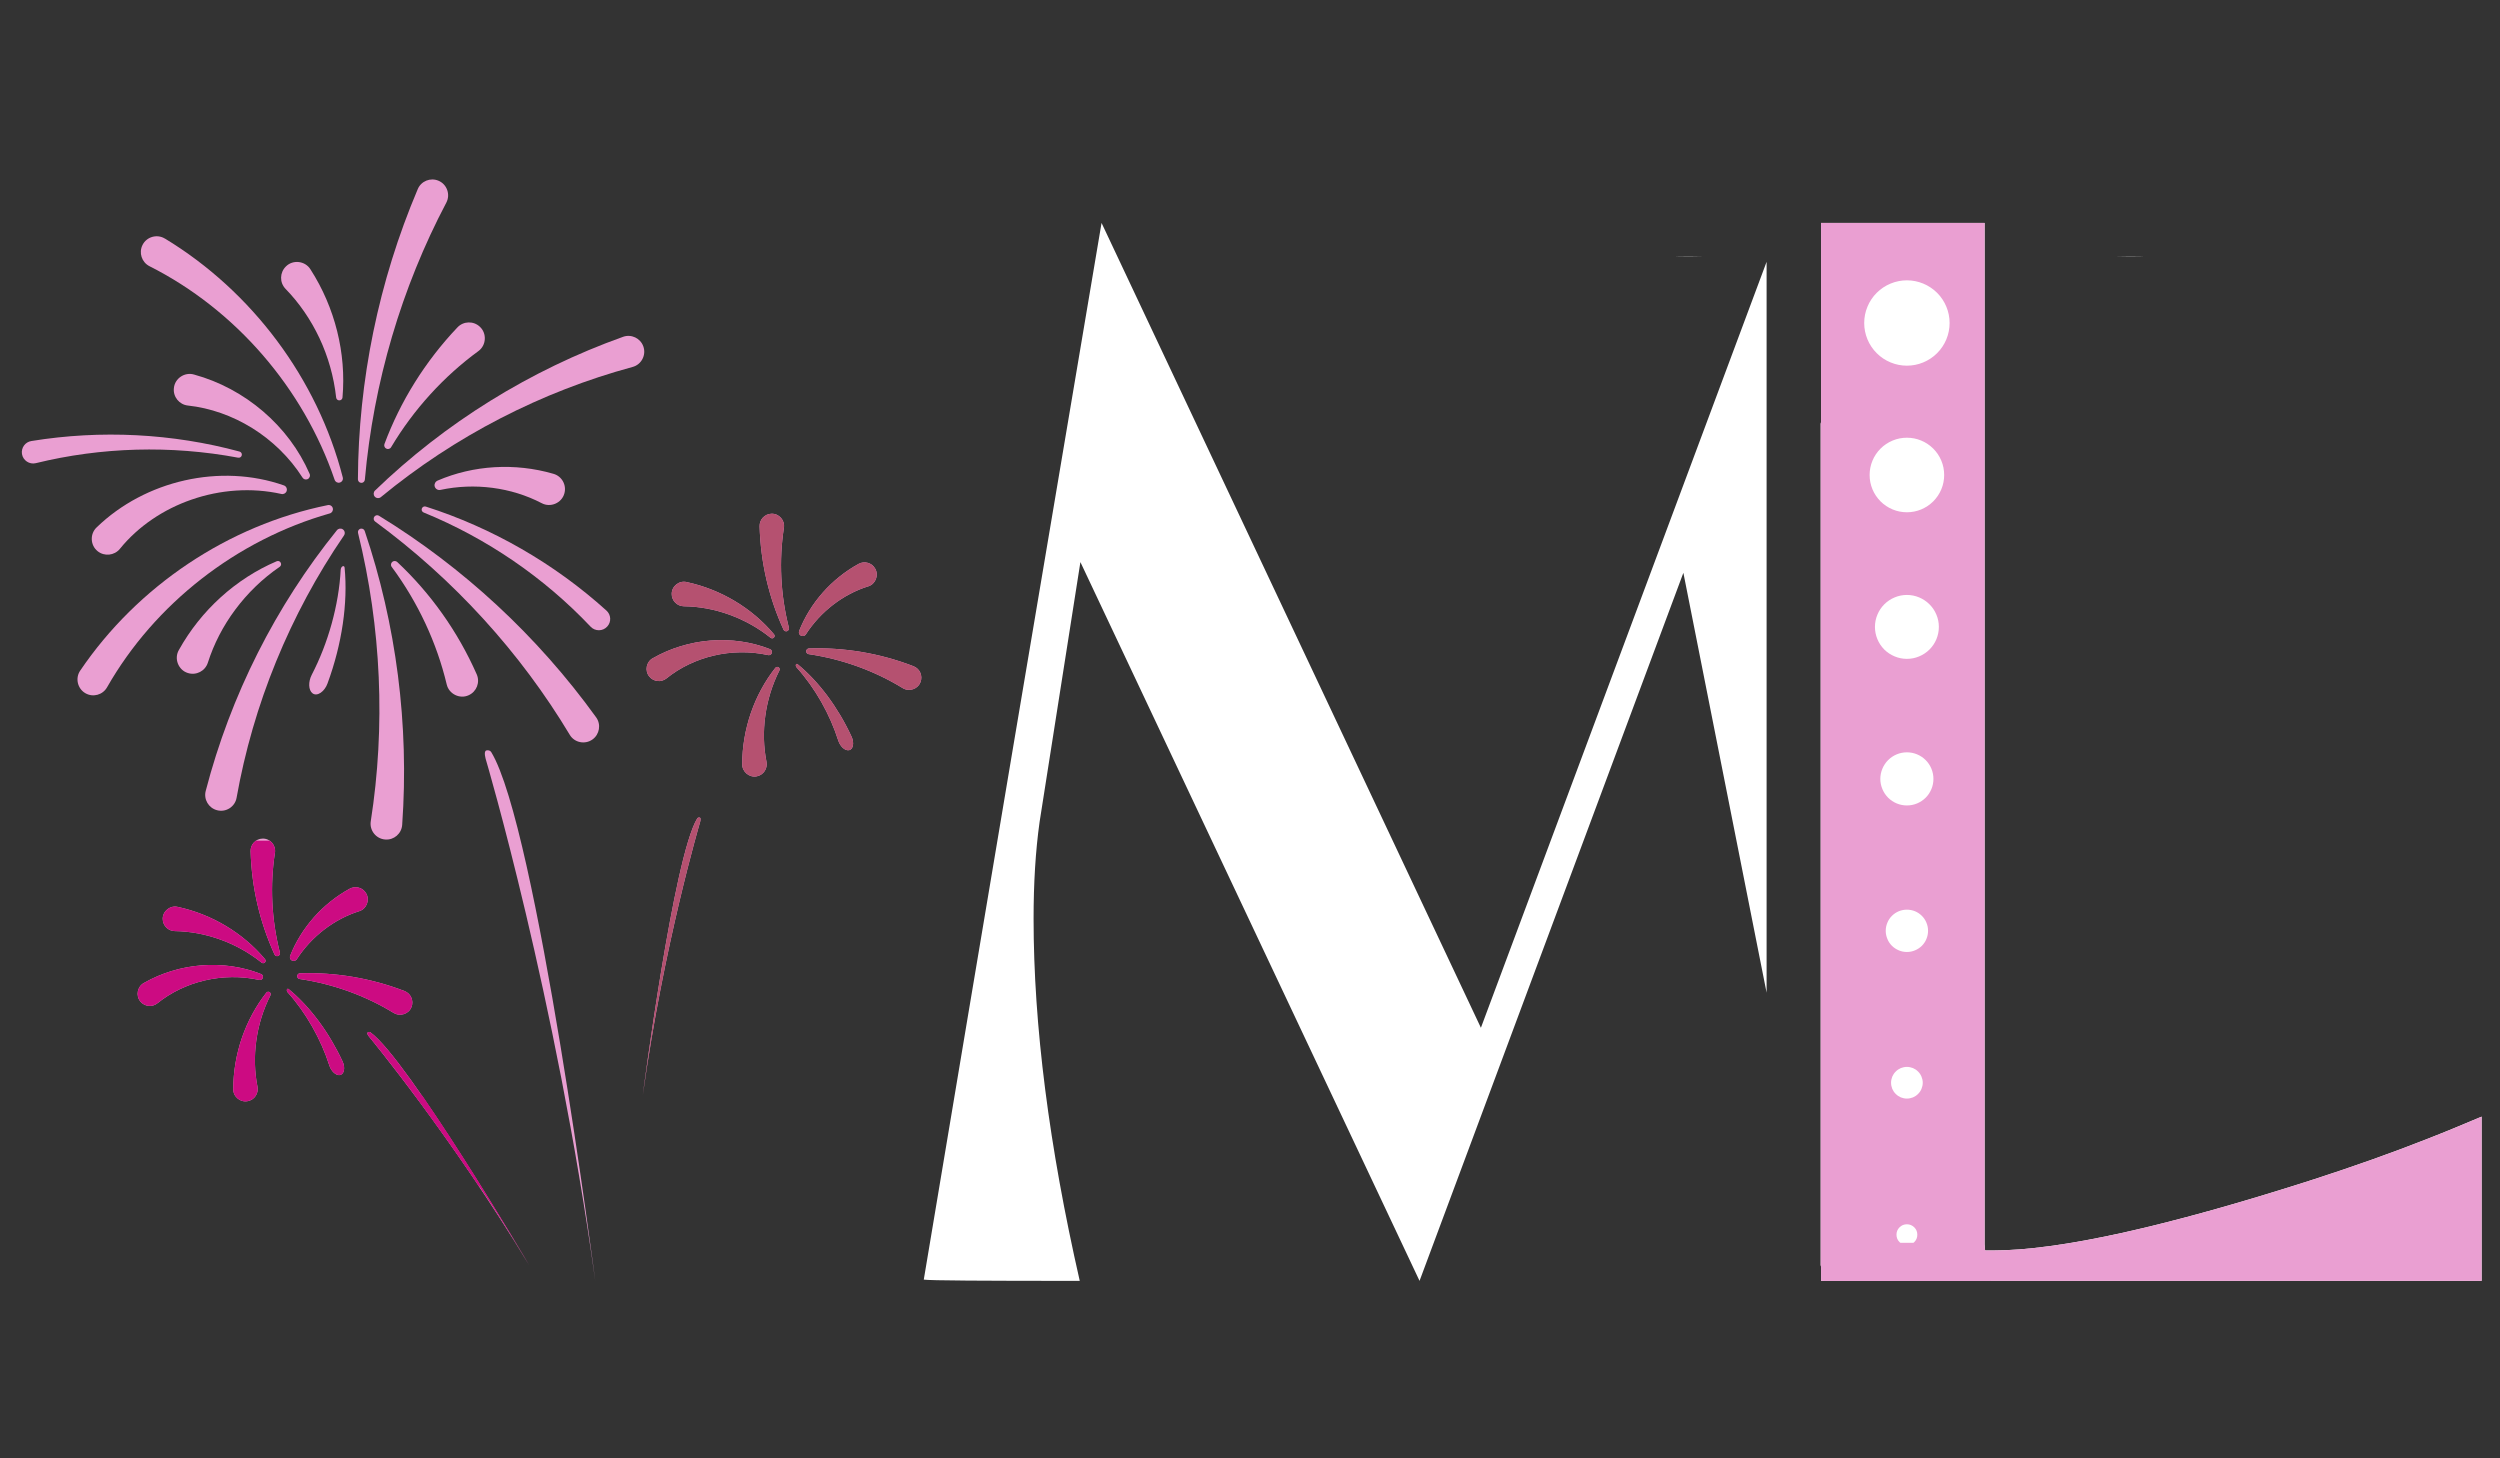 <svg xmlns="http://www.w3.org/2000/svg" xmlns:xlink="http://www.w3.org/1999/xlink" width="240" viewBox="0 0 180 105" height="140" preserveAspectRatio="xMidYMid meet"><rect x="0" y="0" width="180" height="105" fill="#333333" stroke="none"/><defs><clipPath id="176049517d"><path d="M 66.48 16.051 L 144 16.051 L 144 92.551 L 66.48 92.551 Z M 66.48 16.051 " clip-rule="nonzero"></path></clipPath><clipPath id="6ad4c4a18f"><path d="M 131 16.051 L 178.98 16.051 L 178.98 92.551 L 131 92.551 Z M 131 16.051 " clip-rule="nonzero"></path></clipPath><clipPath id="b3d1d002f0"><path d="M 130.668 16.051 L 144 16.051 L 144 92.551 L 130.668 92.551 Z M 130.668 16.051 " clip-rule="nonzero"></path></clipPath><clipPath id="d7ab319be3"><path d="M 131 16.051 L 178.668 16.051 L 178.668 92.551 L 131 92.551 Z M 131 16.051 " clip-rule="nonzero"></path></clipPath><clipPath id="edc10c73a9"><path d="M 137 18.43 L 180 18.43 L 180 19 L 137 19 Z M 137 18.43 " clip-rule="nonzero"></path></clipPath><clipPath id="4bb6dafaa4"><path d="M 89.359 18.43 L 138 18.43 L 138 19 L 89.359 19 Z M 89.359 18.43 " clip-rule="nonzero"></path></clipPath><clipPath id="cf9e9adcb8"><path d="M 136 88 L 139 88 L 139 89.484 L 136 89.484 Z M 136 88 " clip-rule="nonzero"></path></clipPath><clipPath id="bb670dbf5e"><path d="M 25 12.77 L 33 12.77 L 33 35 L 25 35 Z M 25 12.77 " clip-rule="nonzero"></path></clipPath><clipPath id="4bd3e48faf"><path d="M 1.5 31 L 18 31 L 18 34 L 1.5 34 Z M 1.5 31 " clip-rule="nonzero"></path></clipPath><clipPath id="04e0da343e"><path d="M 58 46 L 66.75 46 L 66.75 50 L 58 50 Z M 58 46 " clip-rule="nonzero"></path></clipPath><clipPath id="5be1d41b7c"><path d="M 34 54 L 43 54 L 43 92.27 L 34 92.27 Z M 34 54 " clip-rule="nonzero"></path></clipPath><clipPath id="8725ae328d"><path d="M 34 78.863 L 38.211 78.863 L 38.211 92.27 L 34 92.27 Z M 34 78.863 " clip-rule="nonzero"></path></clipPath><clipPath id="b3be2cbe92"><path d="M 26 78.863 L 38.211 78.863 L 38.211 92 L 26 92 Z M 26 78.863 " clip-rule="nonzero"></path></clipPath><clipPath id="af60a9f444"><path d="M 25 60.527 L 30 60.527 L 30 61 L 25 61 Z M 25 60.527 " clip-rule="nonzero"></path></clipPath><clipPath id="3d1772fd2b"><path d="M 18 60.527 L 21 60.527 L 21 69 L 18 69 Z M 18 60.527 " clip-rule="nonzero"></path></clipPath><clipPath id="3da81e23fc"><path d="M 34 60.527 L 34.5 60.527 L 34.5 92.027 L 34 92.027 Z M 34 60.527 " clip-rule="nonzero"></path></clipPath><clipPath id="66204d2d63"><path d="M 26 74 L 34.5 74 L 34.5 92 L 26 92 Z M 26 74 " clip-rule="nonzero"></path></clipPath><clipPath id="b5b1103fb5"><path d="M 45.832 35.16 L 47 35.16 L 47 36 L 45.832 36 Z M 45.832 35.16 " clip-rule="nonzero"></path></clipPath><clipPath id="c178e165a0"><path d="M 58 46 L 66.75 46 L 66.75 50 L 58 50 Z M 58 46 " clip-rule="nonzero"></path></clipPath></defs><g clip-path="url(#176049517d)"><path fill="#ffffff" d="M 142.934 90.035 L 142.891 89.832 L 142.891 89.809 L 138.996 70.195 L 131.09 30.402 L 131.09 91.082 L 131.316 92.223 L 143.367 92.223 Z M 79.312 16.051 C 75.031 41.402 70.75 66.777 66.512 92.133 C 66.945 92.199 70.68 92.223 77.742 92.223 C 75.531 82.52 74.418 73.816 74.418 66.141 C 74.418 63.613 74.555 61.289 74.852 59.172 L 77.789 40.469 L 102.207 92.223 L 121.203 41.242 L 127.195 71.473 L 127.195 18.852 L 106.625 74 Z M 79.312 16.051 " fill-opacity="1" fill-rule="nonzero"></path></g><g clip-path="url(#6ad4c4a18f)"><path fill="#ffffff" d="M 174.781 81.996 C 172.184 83.02 169.359 84.023 166.328 85 C 155.852 88.352 148.242 90.035 143.48 90.035 L 142.891 90.035 L 142.891 16.051 L 131.113 16.051 L 131.113 92.223 L 178.676 92.223 L 178.676 80.398 C 177.422 80.926 176.125 81.473 174.781 81.996 Z M 174.781 81.996 " fill-opacity="1" fill-rule="nonzero"></path></g><g clip-path="url(#b3d1d002f0)"><path fill="#ea9fd2" d="M 142.934 90.035 L 142.891 89.832 L 142.891 89.809 L 138.996 70.195 L 131.09 30.402 L 131.09 91.082 L 131.316 92.223 L 143.367 92.223 Z M 79.312 16.051 C 75.031 41.402 70.75 66.777 66.512 92.133 C 66.945 92.199 70.68 92.223 77.742 92.223 C 75.531 82.52 74.418 73.816 74.418 66.141 C 74.418 63.613 74.555 61.289 74.852 59.172 L 77.789 40.469 L 102.207 92.223 L 121.203 41.242 L 127.195 71.473 L 127.195 18.852 L 106.625 74 Z M 79.312 16.051 " fill-opacity="1" fill-rule="nonzero"></path></g><g clip-path="url(#d7ab319be3)"><path fill="#ea9fd2" d="M 174.781 81.996 C 172.184 83.02 169.359 84.023 166.328 85 C 155.852 88.352 148.242 90.035 143.48 90.035 L 142.891 90.035 L 142.891 16.051 L 131.113 16.051 L 131.113 92.223 L 178.676 92.223 L 178.676 80.398 C 177.422 80.926 176.125 81.473 174.781 81.996 Z M 174.781 81.996 " fill-opacity="1" fill-rule="nonzero"></path></g><g clip-path="url(#edc10c73a9)"><path fill="#ffffff" d="M 153.359 18.449 C 147.836 18.449 142.328 17.074 137.316 14.348 L 137.074 14.215 L 137.156 13.945 C 140.035 4.172 147.082 -3.668 156.484 -7.562 C 165.887 -11.457 176.41 -10.895 185.363 -6.023 L 185.605 -5.891 L 185.527 -5.621 C 182.645 4.152 175.598 11.992 166.195 15.887 C 162.059 17.598 157.703 18.449 153.359 18.449 Z M 137.895 13.871 C 146.605 18.523 156.809 19.027 165.934 15.25 C 175.059 11.469 181.914 3.898 184.789 -5.551 C 176.074 -10.203 165.871 -10.707 156.746 -6.93 C 147.621 -3.152 140.762 4.422 137.895 13.871 Z M 137.895 13.871 " fill-opacity="1" fill-rule="nonzero"></path></g><g clip-path="url(#4bb6dafaa4)"><path fill="#ffffff" d="M 121.605 18.449 C 117.266 18.449 112.906 17.598 108.77 15.887 C 99.367 11.992 92.32 4.152 89.438 -5.621 L 89.359 -5.891 L 89.602 -6.023 C 98.547 -10.895 109.074 -11.457 118.48 -7.562 C 127.883 -3.668 134.93 4.172 137.809 13.945 L 137.891 14.215 L 137.648 14.348 C 132.637 17.074 127.133 18.449 121.605 18.449 Z M 90.184 -5.551 C 93.055 3.898 99.91 11.469 109.035 15.25 C 118.164 19.027 128.367 18.527 137.074 13.871 C 134.203 4.422 127.348 -3.152 118.223 -6.93 C 109.094 -10.707 98.891 -10.203 90.184 -5.551 Z M 90.184 -5.551 " fill-opacity="1" fill-rule="nonzero"></path></g><path fill="#ffffff" d="M 140.371 23.258 C 140.371 23.664 140.293 24.055 140.137 24.434 C 139.98 24.809 139.758 25.141 139.469 25.43 C 139.18 25.719 138.848 25.938 138.473 26.094 C 138.098 26.25 137.703 26.328 137.297 26.328 C 136.891 26.328 136.496 26.25 136.121 26.094 C 135.746 25.938 135.41 25.719 135.125 25.43 C 134.836 25.141 134.613 24.809 134.457 24.434 C 134.301 24.055 134.223 23.664 134.223 23.258 C 134.223 22.848 134.301 22.457 134.457 22.082 C 134.613 21.703 134.836 21.371 135.125 21.082 C 135.41 20.797 135.746 20.574 136.121 20.418 C 136.496 20.262 136.891 20.184 137.297 20.184 C 137.703 20.184 138.098 20.262 138.473 20.418 C 138.848 20.574 139.18 20.797 139.469 21.082 C 139.758 21.371 139.98 21.703 140.137 22.082 C 140.293 22.457 140.371 22.848 140.371 23.258 Z M 140.371 23.258 " fill-opacity="1" fill-rule="nonzero"></path><path fill="#ffffff" d="M 139.98 34.199 C 139.98 34.555 139.914 34.898 139.777 35.227 C 139.641 35.555 139.445 35.844 139.195 36.098 C 138.941 36.348 138.652 36.543 138.324 36.68 C 137.996 36.816 137.652 36.883 137.297 36.883 C 136.941 36.883 136.598 36.816 136.27 36.68 C 135.941 36.543 135.648 36.348 135.398 36.098 C 135.148 35.844 134.953 35.555 134.816 35.227 C 134.68 34.898 134.613 34.555 134.613 34.199 C 134.613 33.844 134.68 33.5 134.816 33.172 C 134.953 32.844 135.148 32.551 135.398 32.301 C 135.648 32.051 135.941 31.855 136.27 31.719 C 136.598 31.582 136.941 31.516 137.297 31.516 C 137.652 31.516 137.996 31.582 138.324 31.719 C 138.652 31.855 138.941 32.051 139.195 32.301 C 139.445 32.551 139.641 32.844 139.777 33.172 C 139.914 33.5 139.98 33.844 139.98 34.199 Z M 139.98 34.199 " fill-opacity="1" fill-rule="nonzero"></path><path fill="#ffffff" d="M 139.598 45.137 C 139.598 45.441 139.539 45.734 139.422 46.02 C 139.305 46.301 139.141 46.547 138.922 46.766 C 138.707 46.98 138.457 47.145 138.176 47.262 C 137.895 47.379 137.602 47.438 137.297 47.438 C 136.992 47.438 136.699 47.379 136.418 47.262 C 136.133 47.145 135.887 46.98 135.668 46.766 C 135.453 46.547 135.289 46.301 135.172 46.02 C 135.055 45.734 134.996 45.441 134.996 45.137 C 134.996 44.832 135.055 44.539 135.172 44.258 C 135.289 43.977 135.453 43.727 135.668 43.512 C 135.887 43.297 136.133 43.129 136.418 43.012 C 136.699 42.895 136.992 42.836 137.297 42.836 C 137.602 42.836 137.895 42.895 138.176 43.012 C 138.457 43.129 138.707 43.297 138.922 43.512 C 139.141 43.727 139.305 43.977 139.422 44.258 C 139.539 44.539 139.598 44.832 139.598 45.137 Z M 139.598 45.137 " fill-opacity="1" fill-rule="nonzero"></path><path fill="#ffffff" d="M 139.207 56.082 C 139.207 56.332 139.16 56.578 139.062 56.812 C 138.965 57.047 138.828 57.254 138.648 57.434 C 138.469 57.613 138.262 57.75 138.027 57.848 C 137.793 57.945 137.551 57.992 137.297 57.992 C 137.043 57.992 136.801 57.945 136.566 57.848 C 136.332 57.75 136.125 57.613 135.945 57.434 C 135.766 57.254 135.629 57.047 135.531 56.812 C 135.434 56.578 135.383 56.332 135.383 56.082 C 135.383 55.828 135.434 55.582 135.531 55.348 C 135.629 55.113 135.766 54.906 135.945 54.727 C 136.125 54.547 136.332 54.41 136.566 54.312 C 136.801 54.215 137.043 54.168 137.297 54.168 C 137.551 54.168 137.793 54.215 138.027 54.312 C 138.262 54.41 138.469 54.547 138.648 54.727 C 138.828 54.906 138.965 55.113 139.062 55.348 C 139.16 55.582 139.207 55.828 139.207 56.082 Z M 139.207 56.082 " fill-opacity="1" fill-rule="nonzero"></path><path fill="#ffffff" d="M 138.82 67.02 C 138.82 67.219 138.781 67.414 138.703 67.602 C 138.629 67.789 138.516 67.953 138.375 68.098 C 138.23 68.238 138.066 68.348 137.879 68.426 C 137.691 68.504 137.5 68.543 137.297 68.543 C 137.094 68.543 136.898 68.504 136.715 68.426 C 136.527 68.348 136.363 68.238 136.219 68.098 C 136.074 67.953 135.965 67.789 135.891 67.602 C 135.812 67.414 135.773 67.219 135.773 67.02 C 135.773 66.816 135.812 66.621 135.891 66.434 C 135.965 66.25 136.074 66.082 136.219 65.941 C 136.363 65.797 136.527 65.688 136.715 65.609 C 136.898 65.535 137.094 65.496 137.297 65.496 C 137.5 65.496 137.691 65.535 137.879 65.609 C 138.066 65.688 138.23 65.797 138.375 65.941 C 138.516 66.082 138.629 66.25 138.703 66.434 C 138.781 66.621 138.82 66.816 138.82 67.02 Z M 138.82 67.02 " fill-opacity="1" fill-rule="nonzero"></path><path fill="#ffffff" d="M 138.438 77.957 C 138.438 78.109 138.406 78.254 138.348 78.395 C 138.293 78.531 138.211 78.656 138.102 78.762 C 137.996 78.871 137.871 78.953 137.734 79.012 C 137.594 79.066 137.449 79.098 137.297 79.098 C 137.145 79.098 137 79.066 136.859 79.012 C 136.723 78.953 136.598 78.871 136.492 78.762 C 136.383 78.656 136.301 78.531 136.242 78.395 C 136.188 78.254 136.156 78.109 136.156 77.957 C 136.156 77.805 136.188 77.66 136.242 77.52 C 136.301 77.383 136.383 77.258 136.492 77.152 C 136.598 77.043 136.723 76.961 136.859 76.902 C 137 76.848 137.145 76.816 137.297 76.816 C 137.449 76.816 137.594 76.848 137.734 76.902 C 137.871 76.961 137.996 77.043 138.102 77.152 C 138.211 77.258 138.293 77.383 138.348 77.52 C 138.406 77.66 138.438 77.805 138.438 77.957 Z M 138.438 77.957 " fill-opacity="1" fill-rule="nonzero"></path><g clip-path="url(#cf9e9adcb8)"><path fill="#ffffff" d="M 138.047 88.898 C 138.047 89.105 137.977 89.285 137.828 89.43 C 137.68 89.578 137.504 89.652 137.297 89.652 C 137.09 89.652 136.91 89.578 136.766 89.43 C 136.617 89.285 136.547 89.105 136.547 88.898 C 136.547 88.691 136.617 88.516 136.766 88.367 C 136.91 88.223 137.09 88.148 137.297 88.148 C 137.504 88.148 137.68 88.223 137.828 88.367 C 137.977 88.516 138.047 88.691 138.047 88.898 Z M 138.047 88.898 " fill-opacity="1" fill-rule="nonzero"></path></g><path fill="#ea9fd2" d="M 6.965 37.965 C 10.457 34.59 15.863 33.344 20.441 34.949 C 20.609 35.008 20.695 35.191 20.637 35.359 C 20.582 35.516 20.418 35.602 20.262 35.566 C 18.117 35.086 15.848 35.258 13.789 35.973 C 11.789 36.664 9.953 37.887 8.633 39.516 C 8.234 40.004 7.516 40.078 7.027 39.684 C 6.492 39.254 6.465 38.43 6.965 37.965 Z M 6.965 37.965 " fill-opacity="1" fill-rule="nonzero"></path><path fill="#ea9fd2" d="M 13.977 26.969 C 17.629 27.969 20.789 30.648 22.293 34.117 C 22.359 34.262 22.289 34.434 22.145 34.5 C 22.008 34.559 21.855 34.508 21.781 34.387 C 20.848 32.922 19.582 31.707 18.156 30.82 C 16.727 29.934 15.129 29.371 13.531 29.199 C 12.906 29.133 12.449 28.57 12.52 27.941 C 12.586 27.242 13.301 26.766 13.977 26.969 Z M 13.977 26.969 " fill-opacity="1" fill-rule="nonzero"></path><path fill="#ea9fd2" d="M 11.875 17.176 C 18.148 20.98 22.859 27.273 24.68 34.375 C 24.723 34.539 24.625 34.703 24.461 34.746 C 24.301 34.789 24.145 34.699 24.094 34.547 C 21.844 27.945 16.949 22.285 10.766 19.168 C 10.203 18.883 9.98 18.199 10.262 17.637 C 10.559 17.043 11.312 16.832 11.875 17.18 Z M 11.875 17.176 " fill-opacity="1" fill-rule="nonzero"></path><path fill="#ea9fd2" d="M 22.359 19.402 C 24.117 22.141 24.941 25.426 24.66 28.621 C 24.629 28.891 24.238 28.898 24.203 28.625 C 24.039 27.121 23.621 25.668 23 24.344 C 22.375 23.02 21.547 21.812 20.562 20.801 C 20.121 20.348 20.133 19.625 20.586 19.184 C 21.098 18.672 21.984 18.785 22.359 19.402 Z M 22.359 19.402 " fill-opacity="1" fill-rule="nonzero"></path><path fill="#ea9fd2" d="M 23.59 49.184 C 24.621 46.383 25.059 43.418 24.812 40.871 C 24.789 40.66 24.551 40.773 24.531 41.008 C 24.465 42.301 24.234 43.625 23.879 44.91 C 23.523 46.199 23.035 47.445 22.445 48.586 C 22.184 49.094 22.207 49.688 22.496 49.914 C 22.824 50.176 23.371 49.809 23.59 49.188 Z M 23.59 49.184 " fill-opacity="1" fill-rule="nonzero"></path><path fill="#ea9fd2" d="M 12.883 46.793 C 14.465 43.949 16.973 41.668 19.922 40.41 C 20.176 40.309 20.363 40.648 20.141 40.809 C 18.891 41.664 17.812 42.719 16.938 43.895 C 16.062 45.07 15.395 46.367 14.965 47.715 C 14.773 48.316 14.129 48.648 13.527 48.457 C 12.836 48.246 12.516 47.414 12.883 46.793 Z M 12.883 46.793 " fill-opacity="1" fill-rule="nonzero"></path><g clip-path="url(#bb670dbf5e)"><path fill="#ea9fd2" d="M 32.133 14.594 C 28.91 20.711 26.891 27.531 26.27 34.535 C 26.258 34.676 26.137 34.777 26 34.766 C 25.867 34.754 25.77 34.641 25.77 34.512 C 25.801 27.414 27.258 20.266 30.078 13.617 C 30.32 13.039 30.992 12.766 31.57 13.012 C 32.184 13.27 32.445 14.008 32.133 14.594 Z M 32.133 14.594 " fill-opacity="1" fill-rule="nonzero"></path></g><path fill="#ea9fd2" d="M 34.441 25.281 C 31.957 27.098 29.797 29.457 28.16 32.199 C 28.086 32.328 27.922 32.367 27.797 32.293 C 27.684 32.227 27.637 32.09 27.68 31.969 C 28.82 28.91 30.605 26.027 32.938 23.57 C 33.371 23.113 34.094 23.094 34.551 23.527 C 35.07 24.008 35.012 24.871 34.441 25.281 Z M 34.441 25.281 " fill-opacity="1" fill-rule="nonzero"></path><path fill="#ea9fd2" d="M 32.164 49.281 C 31.449 46.289 30.105 43.383 28.203 40.816 C 28.113 40.699 28.141 40.531 28.258 40.445 C 28.363 40.367 28.508 40.379 28.602 40.465 C 30.984 42.695 32.957 45.453 34.324 48.551 C 34.578 49.129 34.316 49.805 33.738 50.059 C 33.098 50.352 32.324 49.965 32.164 49.281 Z M 32.164 49.281 " fill-opacity="1" fill-rule="nonzero"></path><path fill="#ea9fd2" d="M 45.543 26.422 C 38.988 28.195 32.754 31.398 27.422 35.793 C 27.289 35.902 27.086 35.883 26.977 35.75 C 26.871 35.621 26.883 35.434 27 35.32 C 32.035 30.457 38.156 26.645 44.863 24.25 C 45.453 24.039 46.109 24.348 46.32 24.941 C 46.543 25.562 46.184 26.254 45.543 26.422 Z M 45.543 26.422 " fill-opacity="1" fill-rule="nonzero"></path><path fill="#ea9fd2" d="M 39.004 36.23 C 36.812 35.086 34.172 34.746 31.711 35.273 C 31.523 35.316 31.336 35.195 31.293 35.004 C 31.258 34.836 31.348 34.672 31.5 34.605 C 34.09 33.488 37.078 33.312 39.828 34.109 C 40.449 34.273 40.812 34.918 40.633 35.535 C 40.441 36.223 39.633 36.566 39.004 36.23 Z M 39.004 36.23 " fill-opacity="1" fill-rule="nonzero"></path><path fill="#ea9fd2" d="M 5.777 48.281 C 9.895 42.207 16.422 37.824 23.605 36.367 C 23.77 36.332 23.934 36.441 23.965 36.605 C 23.996 36.766 23.902 36.922 23.75 36.965 C 17.039 38.871 11.137 43.473 7.707 49.488 C 7.395 50.035 6.699 50.227 6.152 49.914 C 5.578 49.586 5.402 48.824 5.777 48.281 Z M 5.777 48.281 " fill-opacity="1" fill-rule="nonzero"></path><path fill="#ea9fd2" d="M 41.02 52.902 C 37.461 46.973 32.676 41.711 27.004 37.547 C 26.895 37.465 26.871 37.309 26.953 37.199 C 27.031 37.094 27.176 37.066 27.285 37.133 C 33.34 40.84 38.699 45.793 42.922 51.648 C 43.289 52.156 43.172 52.871 42.664 53.238 C 42.125 53.629 41.355 53.473 41.02 52.902 Z M 41.02 52.902 " fill-opacity="1" fill-rule="nonzero"></path><path fill="#ea9fd2" d="M 26.695 59.133 C 27.762 52.305 27.461 45.195 25.777 38.367 C 25.746 38.234 25.828 38.098 25.961 38.066 C 26.09 38.035 26.215 38.105 26.258 38.227 C 28.531 44.953 29.469 52.191 28.957 59.391 C 28.914 60.02 28.367 60.492 27.742 60.445 C 27.078 60.402 26.59 59.789 26.695 59.133 Z M 26.695 59.133 " fill-opacity="1" fill-rule="nonzero"></path><path fill="#ea9fd2" d="M 17.035 57.434 C 18.223 50.746 20.863 44.254 24.766 38.555 C 24.867 38.41 24.828 38.211 24.684 38.113 C 24.547 38.02 24.363 38.047 24.258 38.176 C 19.859 43.621 16.602 50.055 14.812 56.945 C 14.652 57.555 15.02 58.18 15.629 58.336 C 16.266 58.508 16.926 58.086 17.035 57.434 Z M 17.035 57.434 " fill-opacity="1" fill-rule="nonzero"></path><g clip-path="url(#4bd3e48faf)"><path fill="#ea9fd2" d="M 2.578 33.348 C 7.293 32.191 12.297 32.047 17.145 32.953 C 17.27 32.977 17.387 32.898 17.41 32.773 C 17.434 32.656 17.359 32.543 17.246 32.512 C 12.422 31.207 7.277 30.938 2.258 31.754 C 1.812 31.824 1.512 32.242 1.582 32.688 C 1.656 33.152 2.121 33.461 2.578 33.348 Z M 2.578 33.348 " fill-opacity="1" fill-rule="nonzero"></path></g><path fill="#ea9fd2" d="M 42.527 45.125 C 39.195 41.602 35.07 38.766 30.5 36.898 C 30.383 36.852 30.328 36.719 30.375 36.605 C 30.422 36.492 30.543 36.438 30.656 36.473 C 35.418 37.996 39.891 40.555 43.664 43.961 C 44 44.262 44.027 44.777 43.723 45.109 C 43.41 45.461 42.852 45.469 42.527 45.125 Z M 42.527 45.125 " fill-opacity="1" fill-rule="nonzero"></path><path fill="#ea9fd2" d="M 47.012 47.387 C 49.547 45.938 52.727 45.672 55.441 46.738 C 55.555 46.785 55.613 46.914 55.566 47.031 C 55.523 47.133 55.414 47.191 55.309 47.168 C 54 46.879 52.648 46.906 51.387 47.203 C 50.125 47.5 48.949 48.066 47.988 48.844 C 47.609 49.148 47.055 49.09 46.75 48.711 C 46.402 48.293 46.531 47.645 47.008 47.387 Z M 47.012 47.387 " fill-opacity="1" fill-rule="nonzero"></path><path fill="#ea9fd2" d="M 49.445 41.91 C 51.898 42.438 54.141 43.777 55.73 45.672 C 55.863 45.836 55.652 46.051 55.484 45.922 C 54.574 45.191 53.555 44.633 52.492 44.25 C 51.43 43.867 50.32 43.664 49.234 43.652 C 48.746 43.645 48.355 43.242 48.363 42.758 C 48.363 42.199 48.906 41.777 49.445 41.91 Z M 49.445 41.91 " fill-opacity="1" fill-rule="nonzero"></path><path fill="#ea9fd2" d="M 61.305 53.023 C 60.34 50.938 58.961 49.082 57.438 47.832 C 57.309 47.727 57.238 47.922 57.359 48.059 C 58.027 48.801 58.625 49.645 59.133 50.539 C 59.641 51.434 60.055 52.379 60.355 53.32 C 60.492 53.742 60.828 54.055 61.109 54.016 C 61.43 53.98 61.527 53.48 61.305 53.023 Z M 61.305 53.023 " fill-opacity="1" fill-rule="nonzero"></path><path fill="#ea9fd2" d="M 53.438 55.008 C 53.449 52.5 54.297 50.031 55.824 48.086 C 55.957 47.922 56.211 48.082 56.117 48.273 C 55.594 49.312 55.254 50.426 55.102 51.547 C 54.945 52.664 54.977 53.789 55.188 54.855 C 55.281 55.336 54.969 55.801 54.492 55.895 C 53.949 56.008 53.422 55.562 53.438 55.008 Z M 53.438 55.008 " fill-opacity="1" fill-rule="nonzero"></path><path fill="#ea9fd2" d="M 56.441 38.004 C 56.082 40.348 56.191 42.812 56.801 45.195 C 56.828 45.309 56.762 45.418 56.652 45.449 C 56.555 45.473 56.453 45.422 56.414 45.336 C 55.363 43.047 54.762 40.504 54.691 37.895 C 54.676 37.41 55.059 37.004 55.547 36.988 C 56.09 36.969 56.531 37.469 56.441 38.004 Z M 56.441 38.004 " fill-opacity="1" fill-rule="nonzero"></path><g clip-path="url(#04e0da343e)"><path fill="#ea9fd2" d="M 64.996 49.543 C 62.973 48.305 60.656 47.457 58.223 47.098 C 58.109 47.082 58.031 46.977 58.047 46.867 C 58.062 46.766 58.148 46.691 58.246 46.688 C 60.762 46.605 63.34 47.027 65.773 47.969 C 66.227 48.145 66.453 48.652 66.277 49.109 C 66.086 49.617 65.457 49.832 64.996 49.543 Z M 64.996 49.543 " fill-opacity="1" fill-rule="nonzero"></path></g><path fill="#ea9fd2" d="M 62.512 42.215 C 60.691 42.789 59.07 44.043 58.02 45.676 C 57.938 45.801 57.77 45.836 57.645 45.754 C 57.531 45.684 57.492 45.547 57.539 45.426 C 58.34 43.402 59.867 41.68 61.801 40.609 C 62.23 40.363 62.781 40.516 63.016 40.949 C 63.289 41.426 63.035 42.059 62.512 42.219 Z M 62.512 42.215 " fill-opacity="1" fill-rule="nonzero"></path><path fill="#ea9fd2" d="M 10.363 70.773 C 12.898 69.324 16.082 69.059 18.793 70.129 C 18.91 70.172 18.965 70.305 18.918 70.418 C 18.879 70.523 18.77 70.578 18.66 70.555 C 17.352 70.266 16.004 70.297 14.742 70.59 C 13.48 70.887 12.305 71.453 11.34 72.23 C 10.965 72.539 10.41 72.48 10.102 72.102 C 9.758 71.684 9.887 71.031 10.363 70.773 Z M 10.363 70.773 " fill-opacity="1" fill-rule="nonzero"></path><path fill="#ea9fd2" d="M 12.801 65.297 C 15.25 65.828 17.492 67.168 19.082 69.062 C 19.215 69.223 19.004 69.441 18.84 69.312 C 17.926 68.582 16.91 68.02 15.844 67.641 C 14.781 67.258 13.676 67.055 12.586 67.039 C 12.102 67.035 11.711 66.633 11.715 66.145 C 11.719 65.59 12.262 65.168 12.801 65.297 Z M 12.801 65.297 " fill-opacity="1" fill-rule="nonzero"></path><path fill="#ea9fd2" d="M 24.66 76.414 C 23.691 74.328 22.312 72.473 20.789 71.219 C 20.66 71.117 20.594 71.312 20.711 71.449 C 21.379 72.188 21.977 73.035 22.484 73.93 C 22.992 74.824 23.41 75.77 23.711 76.711 C 23.844 77.129 24.18 77.441 24.461 77.406 C 24.781 77.367 24.883 76.871 24.66 76.414 Z M 24.66 76.414 " fill-opacity="1" fill-rule="nonzero"></path><path fill="#ea9fd2" d="M 16.793 78.398 C 16.805 75.891 17.652 73.418 19.176 71.473 C 19.309 71.312 19.562 71.469 19.473 71.66 C 18.945 72.703 18.605 73.816 18.453 74.934 C 18.297 76.055 18.328 77.18 18.539 78.246 C 18.633 78.723 18.324 79.188 17.844 79.281 C 17.301 79.398 16.773 78.953 16.793 78.398 Z M 16.793 78.398 " fill-opacity="1" fill-rule="nonzero"></path><path fill="#ea9fd2" d="M 19.797 61.395 C 19.434 63.738 19.547 66.199 20.152 68.586 C 20.18 68.695 20.113 68.809 20.004 68.836 C 19.906 68.863 19.805 68.812 19.766 68.723 C 18.715 66.434 18.113 63.891 18.043 61.285 C 18.031 60.797 18.414 60.391 18.898 60.379 C 19.441 60.355 19.883 60.855 19.797 61.395 Z M 19.797 61.395 " fill-opacity="1" fill-rule="nonzero"></path><path fill="#ea9fd2" d="M 28.348 72.934 C 26.328 71.695 24.008 70.848 21.574 70.488 C 21.461 70.473 21.383 70.367 21.402 70.254 C 21.414 70.152 21.5 70.082 21.598 70.078 C 24.113 69.992 26.691 70.418 29.125 71.355 C 29.578 71.531 29.805 72.043 29.633 72.496 C 29.441 73.008 28.809 73.219 28.348 72.93 Z M 28.348 72.934 " fill-opacity="1" fill-rule="nonzero"></path><path fill="#ea9fd2" d="M 25.863 65.605 C 24.047 66.18 22.422 67.434 21.371 69.062 C 21.293 69.188 21.121 69.227 20.996 69.145 C 20.887 69.074 20.844 68.934 20.891 68.816 C 21.691 66.793 23.223 65.066 25.156 64 C 25.582 63.75 26.133 63.902 26.371 64.336 C 26.641 64.816 26.391 65.445 25.863 65.605 Z M 25.863 65.605 " fill-opacity="1" fill-rule="nonzero"></path><g clip-path="url(#5be1d41b7c)"><path fill="#ea9fd2" d="M 35.02 54.031 C 35.152 54 35.293 54.031 35.367 54.148 C 38.629 59.484 42.859 92.223 42.859 92.223 C 40 71.621 34.992 54.723 34.992 54.723 C 34.992 54.723 34.785 54.09 35.02 54.031 Z M 35.02 54.031 " fill-opacity="1" fill-rule="nonzero"></path></g><path fill="#ea9fd2" d="M 50.383 58.867 C 50.312 58.852 50.238 58.867 50.199 58.93 C 48.496 61.715 46.285 78.824 46.285 78.824 C 47.781 68.059 50.395 59.23 50.395 59.23 C 50.395 59.23 50.504 58.898 50.383 58.867 Z M 50.383 58.867 " fill-opacity="1" fill-rule="nonzero"></path><path fill="#ea9fd2" d="M 26.473 74.34 C 26.527 74.297 26.605 74.285 26.664 74.324 C 29.324 76.219 38.086 91.078 38.086 91.078 C 32.477 81.766 26.602 74.676 26.602 74.676 C 26.602 74.676 26.371 74.414 26.473 74.34 Z M 26.473 74.34 " fill-opacity="1" fill-rule="nonzero"></path><g clip-path="url(#8725ae328d)"><path fill="#cc0b82" d="M 35.039 54.031 C 35.172 54 35.312 54.031 35.387 54.148 C 38.648 59.484 42.879 92.223 42.879 92.223 C 40.02 71.621 35.016 54.723 35.016 54.723 C 35.016 54.723 34.805 54.09 35.039 54.031 Z M 35.039 54.031 " fill-opacity="1" fill-rule="nonzero"></path></g><g clip-path="url(#b3be2cbe92)"><path fill="#cc0b82" d="M 26.492 74.34 C 26.547 74.297 26.625 74.285 26.684 74.324 C 29.344 76.219 38.105 91.078 38.105 91.078 C 32.5 81.766 26.621 74.676 26.621 74.676 C 26.621 74.676 26.391 74.414 26.492 74.34 Z M 26.492 74.34 " fill-opacity="1" fill-rule="nonzero"></path></g><g clip-path="url(#af60a9f444)"><path fill="#cc0b82" d="M 26.695 59.133 C 27.762 52.305 27.461 45.195 25.777 38.367 C 25.746 38.234 25.828 38.098 25.961 38.066 C 26.09 38.035 26.215 38.105 26.258 38.227 C 28.531 44.953 29.469 52.191 28.957 59.391 C 28.914 60.02 28.367 60.492 27.742 60.445 C 27.078 60.402 26.59 59.789 26.695 59.133 Z M 26.695 59.133 " fill-opacity="1" fill-rule="nonzero"></path></g><path fill="#cc0b82" d="M 10.363 70.773 C 12.898 69.324 16.082 69.059 18.793 70.129 C 18.91 70.172 18.965 70.305 18.918 70.418 C 18.879 70.523 18.77 70.578 18.66 70.555 C 17.352 70.266 16.004 70.297 14.742 70.59 C 13.48 70.887 12.305 71.453 11.34 72.23 C 10.965 72.539 10.41 72.48 10.102 72.102 C 9.758 71.684 9.887 71.031 10.363 70.773 Z M 10.363 70.773 " fill-opacity="1" fill-rule="nonzero"></path><path fill="#cc0b82" d="M 12.801 65.297 C 15.25 65.828 17.492 67.168 19.082 69.062 C 19.215 69.223 19.004 69.441 18.84 69.312 C 17.926 68.582 16.91 68.02 15.844 67.641 C 14.781 67.258 13.676 67.055 12.586 67.039 C 12.102 67.035 11.711 66.633 11.715 66.145 C 11.719 65.59 12.262 65.168 12.801 65.297 Z M 12.801 65.297 " fill-opacity="1" fill-rule="nonzero"></path><path fill="#cc0b82" d="M 24.66 76.414 C 23.691 74.328 22.312 72.473 20.789 71.219 C 20.66 71.117 20.594 71.312 20.711 71.449 C 21.379 72.188 21.977 73.035 22.484 73.93 C 22.992 74.824 23.41 75.77 23.711 76.711 C 23.844 77.129 24.18 77.441 24.461 77.406 C 24.781 77.367 24.883 76.871 24.66 76.414 Z M 24.66 76.414 " fill-opacity="1" fill-rule="nonzero"></path><path fill="#cc0b82" d="M 16.793 78.398 C 16.805 75.891 17.652 73.418 19.176 71.473 C 19.309 71.312 19.562 71.469 19.473 71.66 C 18.945 72.703 18.605 73.816 18.453 74.934 C 18.297 76.055 18.328 77.18 18.539 78.246 C 18.633 78.723 18.324 79.188 17.844 79.281 C 17.301 79.398 16.773 78.953 16.793 78.398 Z M 16.793 78.398 " fill-opacity="1" fill-rule="nonzero"></path><g clip-path="url(#3d1772fd2b)"><path fill="#cc0b82" d="M 19.797 61.395 C 19.434 63.738 19.547 66.199 20.152 68.586 C 20.18 68.695 20.113 68.809 20.004 68.836 C 19.906 68.863 19.805 68.812 19.766 68.723 C 18.715 66.434 18.113 63.891 18.043 61.285 C 18.031 60.797 18.414 60.391 18.898 60.379 C 19.441 60.355 19.883 60.855 19.797 61.395 Z M 19.797 61.395 " fill-opacity="1" fill-rule="nonzero"></path></g><path fill="#cc0b82" d="M 28.348 72.934 C 26.328 71.695 24.008 70.848 21.574 70.488 C 21.461 70.473 21.383 70.367 21.402 70.254 C 21.414 70.152 21.5 70.082 21.598 70.078 C 24.113 69.992 26.691 70.418 29.125 71.355 C 29.578 71.531 29.805 72.043 29.633 72.496 C 29.441 73.008 28.809 73.219 28.348 72.93 Z M 28.348 72.934 " fill-opacity="1" fill-rule="nonzero"></path><path fill="#cc0b82" d="M 25.863 65.605 C 24.047 66.18 22.422 67.434 21.371 69.062 C 21.293 69.188 21.121 69.227 20.996 69.145 C 20.887 69.074 20.844 68.934 20.891 68.816 C 21.691 66.793 23.223 65.066 25.156 64 C 25.582 63.75 26.133 63.902 26.371 64.336 C 26.641 64.816 26.391 65.445 25.863 65.605 Z M 25.863 65.605 " fill-opacity="1" fill-rule="nonzero"></path><g clip-path="url(#3da81e23fc)"><path fill="#cc0b82" d="M 35.02 54.031 C 35.152 54 35.293 54.031 35.367 54.148 C 38.629 59.484 42.859 92.223 42.859 92.223 C 40 71.621 34.992 54.723 34.992 54.723 C 34.992 54.723 34.785 54.09 35.02 54.031 Z M 35.02 54.031 " fill-opacity="1" fill-rule="nonzero"></path></g><g clip-path="url(#66204d2d63)"><path fill="#cc0b82" d="M 26.473 74.34 C 26.527 74.297 26.605 74.285 26.664 74.324 C 29.324 76.219 38.086 91.078 38.086 91.078 C 32.477 81.766 26.602 74.676 26.602 74.676 C 26.602 74.676 26.371 74.414 26.473 74.34 Z M 26.473 74.34 " fill-opacity="1" fill-rule="nonzero"></path></g><g clip-path="url(#b5b1103fb5)"><path fill="#b55170" d="M 45.543 26.422 C 38.988 28.195 32.754 31.398 27.422 35.793 C 27.289 35.902 27.086 35.883 26.977 35.75 C 26.871 35.621 26.883 35.434 27 35.32 C 32.035 30.457 38.156 26.645 44.863 24.25 C 45.453 24.039 46.109 24.348 46.32 24.941 C 46.543 25.562 46.184 26.254 45.543 26.422 Z M 45.543 26.422 " fill-opacity="1" fill-rule="nonzero"></path></g><path fill="#b55170" d="M 47.012 47.387 C 49.547 45.938 52.727 45.672 55.441 46.738 C 55.555 46.785 55.613 46.914 55.566 47.031 C 55.523 47.133 55.414 47.191 55.309 47.168 C 54 46.879 52.648 46.906 51.387 47.203 C 50.125 47.5 48.949 48.066 47.988 48.844 C 47.609 49.148 47.055 49.09 46.75 48.711 C 46.402 48.293 46.531 47.645 47.008 47.387 Z M 47.012 47.387 " fill-opacity="1" fill-rule="nonzero"></path><path fill="#b55170" d="M 49.445 41.91 C 51.898 42.438 54.141 43.777 55.73 45.672 C 55.863 45.836 55.652 46.051 55.484 45.922 C 54.574 45.191 53.555 44.633 52.492 44.25 C 51.43 43.867 50.32 43.664 49.234 43.652 C 48.746 43.645 48.355 43.242 48.363 42.758 C 48.363 42.199 48.906 41.777 49.445 41.91 Z M 49.445 41.91 " fill-opacity="1" fill-rule="nonzero"></path><path fill="#b55170" d="M 61.305 53.023 C 60.34 50.938 58.961 49.082 57.438 47.832 C 57.309 47.727 57.238 47.922 57.359 48.059 C 58.027 48.801 58.625 49.645 59.133 50.539 C 59.641 51.434 60.055 52.379 60.355 53.32 C 60.492 53.742 60.828 54.055 61.109 54.016 C 61.43 53.98 61.527 53.48 61.305 53.023 Z M 61.305 53.023 " fill-opacity="1" fill-rule="nonzero"></path><path fill="#b55170" d="M 53.438 55.008 C 53.449 52.5 54.297 50.031 55.824 48.086 C 55.957 47.922 56.211 48.082 56.117 48.273 C 55.594 49.312 55.254 50.426 55.102 51.547 C 54.945 52.664 54.977 53.789 55.188 54.855 C 55.281 55.336 54.969 55.801 54.492 55.895 C 53.949 56.008 53.422 55.562 53.438 55.008 Z M 53.438 55.008 " fill-opacity="1" fill-rule="nonzero"></path><path fill="#b55170" d="M 56.441 38.004 C 56.082 40.348 56.191 42.812 56.801 45.195 C 56.828 45.309 56.762 45.418 56.652 45.449 C 56.555 45.473 56.453 45.422 56.414 45.336 C 55.363 43.047 54.762 40.504 54.691 37.895 C 54.676 37.41 55.059 37.004 55.547 36.988 C 56.09 36.969 56.531 37.469 56.441 38.004 Z M 56.441 38.004 " fill-opacity="1" fill-rule="nonzero"></path><g clip-path="url(#c178e165a0)"><path fill="#b55170" d="M 64.996 49.543 C 62.973 48.305 60.656 47.457 58.223 47.098 C 58.109 47.082 58.031 46.977 58.047 46.867 C 58.062 46.766 58.148 46.691 58.246 46.688 C 60.762 46.605 63.34 47.027 65.773 47.969 C 66.227 48.145 66.453 48.652 66.277 49.109 C 66.086 49.617 65.457 49.832 64.996 49.543 Z M 64.996 49.543 " fill-opacity="1" fill-rule="nonzero"></path></g><path fill="#b55170" d="M 62.512 42.215 C 60.691 42.789 59.07 44.043 58.02 45.676 C 57.938 45.801 57.77 45.836 57.645 45.754 C 57.531 45.684 57.492 45.547 57.539 45.426 C 58.34 43.402 59.867 41.68 61.801 40.609 C 62.23 40.363 62.781 40.516 63.016 40.949 C 63.289 41.426 63.035 42.059 62.512 42.219 Z M 62.512 42.215 " fill-opacity="1" fill-rule="nonzero"></path><path fill="#b55170" d="M 50.383 58.867 C 50.312 58.852 50.238 58.867 50.199 58.93 C 48.496 61.715 46.285 78.824 46.285 78.824 C 47.781 68.059 50.395 59.23 50.395 59.23 C 50.395 59.23 50.504 58.898 50.383 58.867 Z M 50.383 58.867 " fill-opacity="1" fill-rule="nonzero"></path></svg>